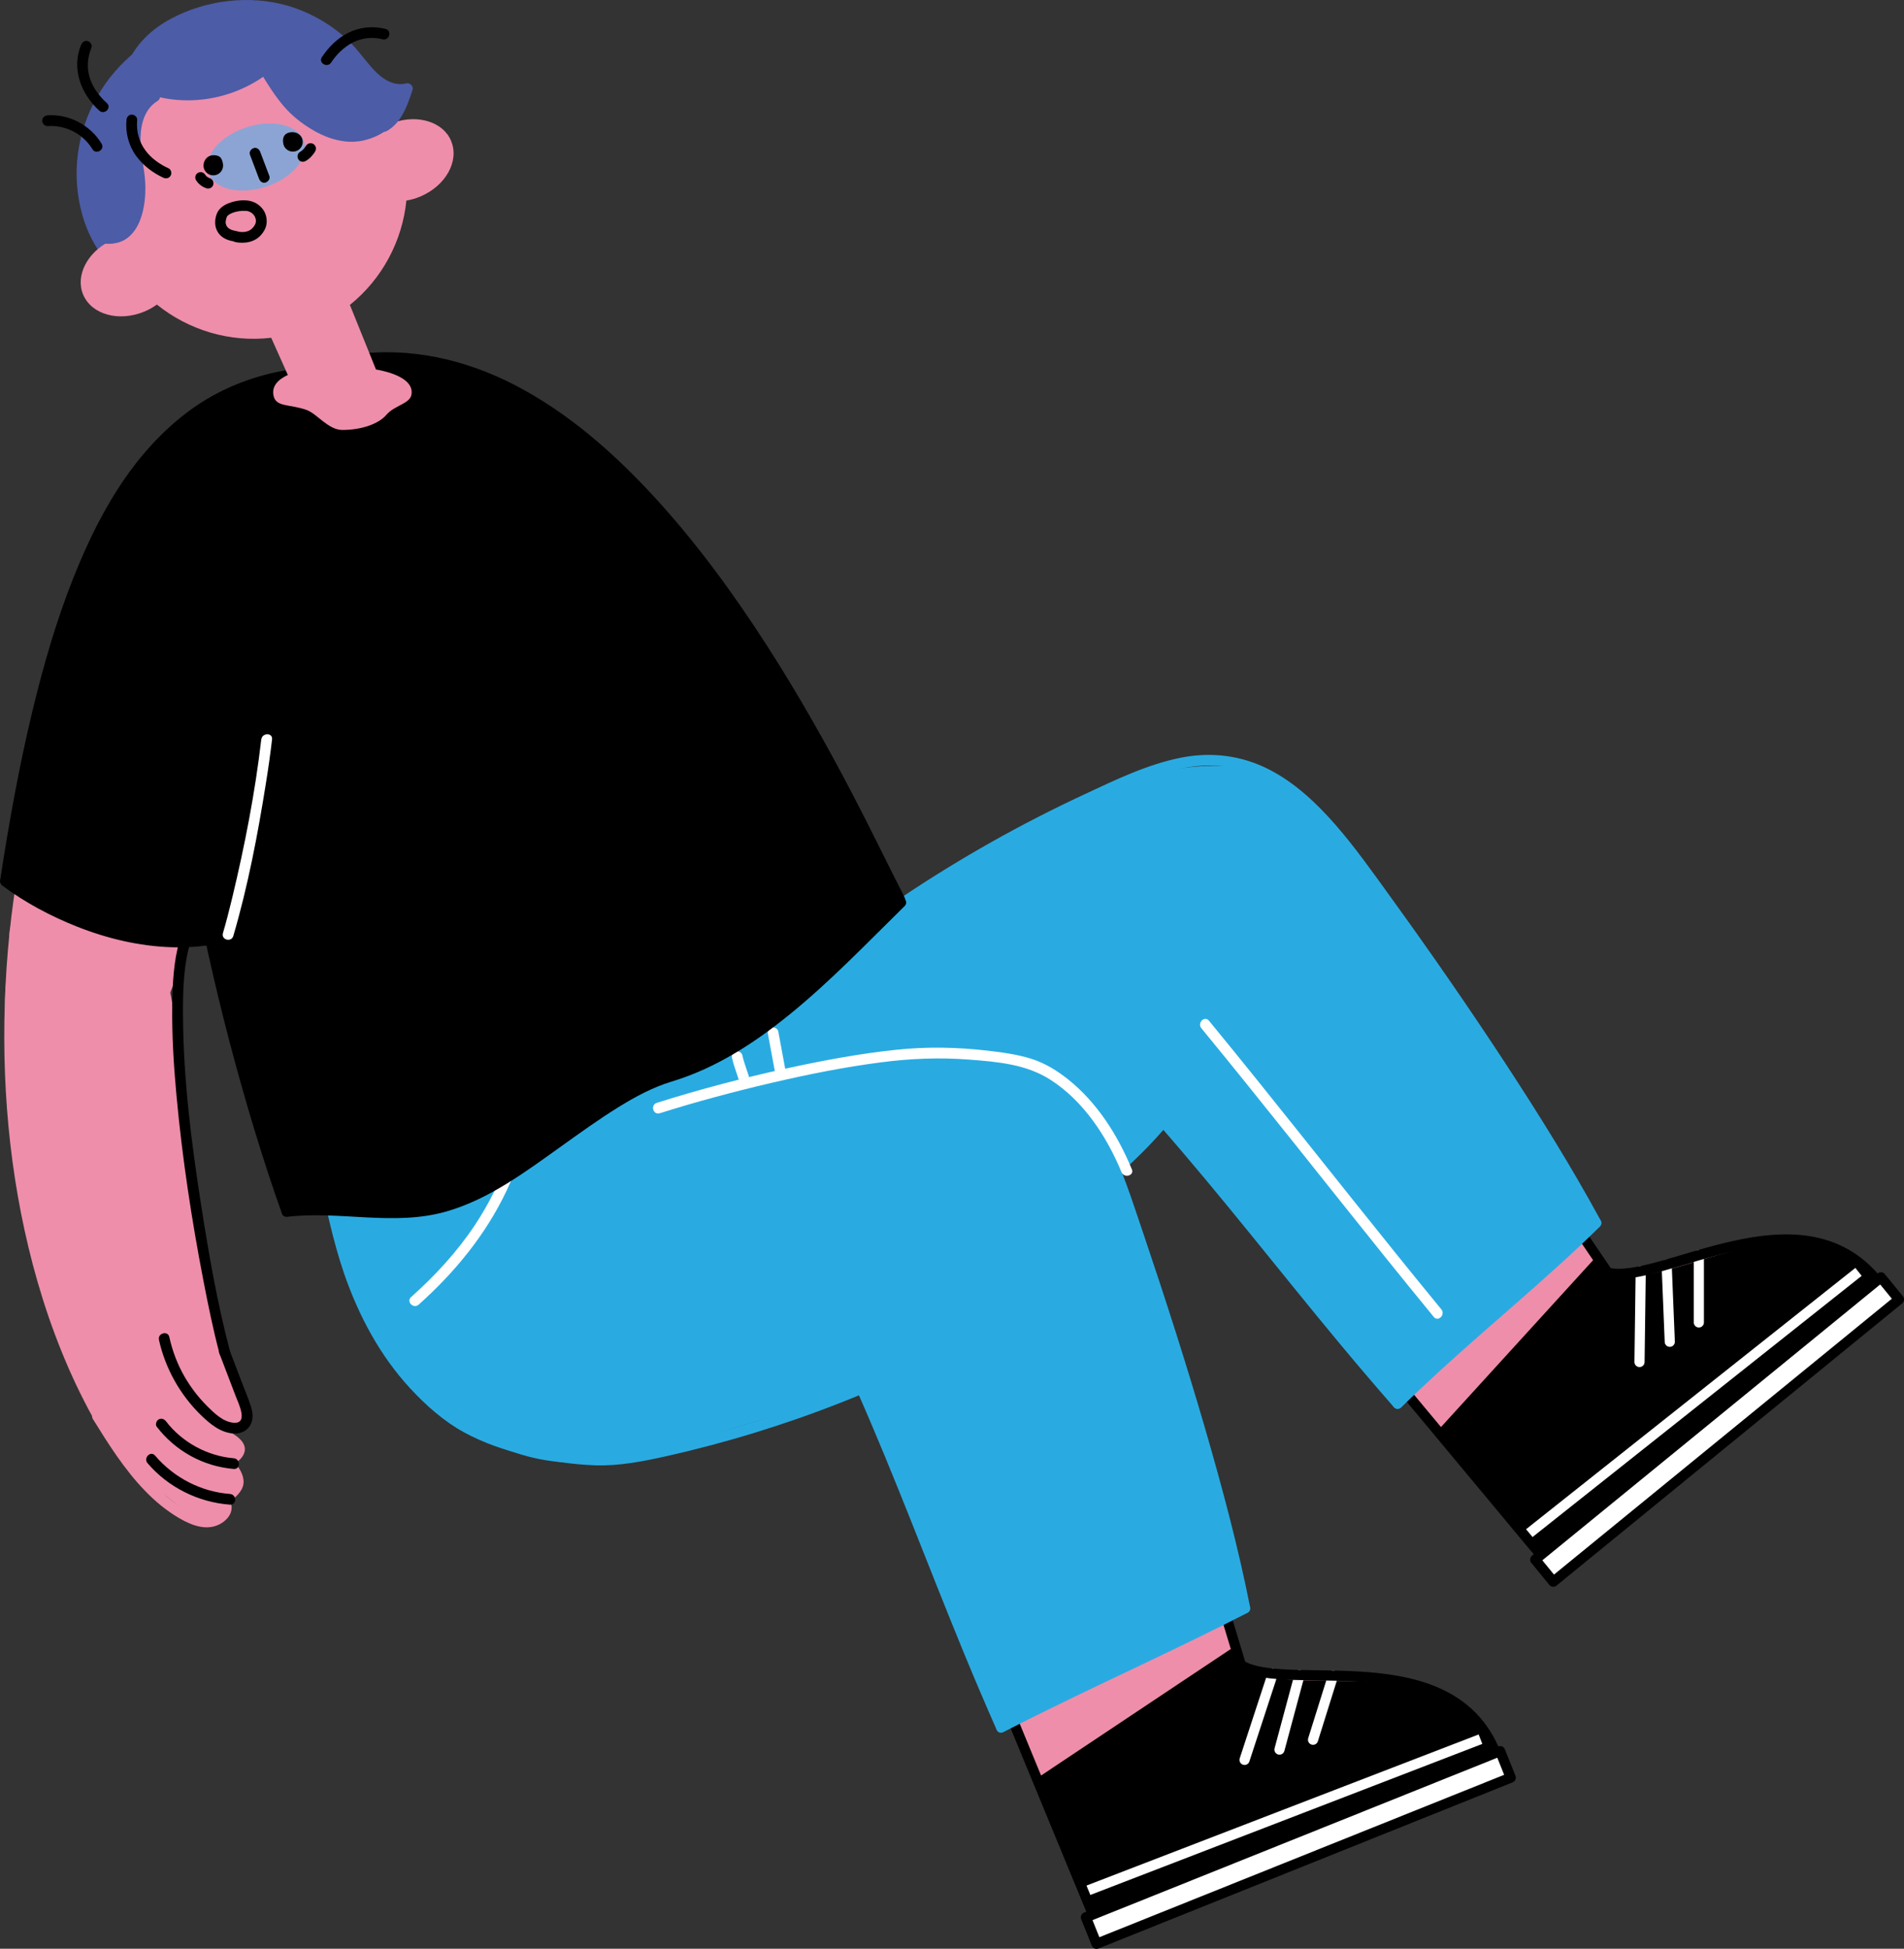 <?xml version="1.0" encoding="UTF-8"?>
<svg id="_レイヤー_2" data-name="レイヤー 2" xmlns="http://www.w3.org/2000/svg" viewBox="0 0 266.64 272.9">
  <rect x="0" y="0" width="266.64" height="272.9" fill="#333333" stroke="none"/>
  <defs>
    <style>
      .cls-1, .cls-2 {
        fill: #fff;
      }

      .cls-3 {
        fill: #4c5ca7;
      }

      .cls-2, .cls-4, .cls-5, .cls-6 {
        stroke-width: 1.42px;
      }

      .cls-2, .cls-4, .cls-6 {
        stroke-linecap: round;
      }

      .cls-2, .cls-6 {
        stroke: #000;
        stroke-linejoin: round;
      }

      .cls-4, .cls-5 {
        stroke: #fff;
        stroke-miterlimit: 10;
      }

      .cls-4, .cls-5, .cls-6 {
        fill: none;
      }

      .cls-7 {
        fill: #ee8eab;
      }

      .cls-8 {
        fill: #8ca4d4;
      }

      .cls-9 {
        fill: #29abe2;
      }
    </style>
  </defs>
  <g id="_レイヤー_20" data-name="レイヤー 20">
    <g>
      <g>
        <path class="cls-7" d="m170.02,223.15l3.76,10.03c7.09,5.68,29.31-3.51,35.65,12.29l-56.57,22.18-11.72-29.83"/>
        <path d="m172.77,230.65l1.01,2.53c7.09,5.68,29.31-3.51,35.65,12.29l-56.57,22.18-7.38-18.8"/>
        <line class="cls-5" x1="207.33" y1="243.55" x2="151.82" y2="264.94"/>
        <line class="cls-4" x1="186.69" y1="234.65" x2="183.88" y2="243.63"/>
        <line class="cls-4" x1="181.99" y1="234.56" x2="179.18" y2="245.01"/>
        <line class="cls-4" x1="178.25" y1="234.36" x2="174.29" y2="246.45"/>
        <path class="cls-6" d="m171.59,225.92l2.2,7.26c6.52,3.95,29.31-3.51,35.65,12.29l-56.57,22.18-11.72-28.41"/>
        <rect class="cls-2" x="150.58" y="256.7" width="62.5" height="4" transform="translate(-83.26 86.32) rotate(-21.86)"/>
      </g>
      <g>
        <path class="cls-7" d="m220.89,171.95l4.26,6.27c8.47,3.31,26.92-12.1,37.69,1.09l-47.37,38.06-21.66-26.63"/>
        <path d="m223.43,176.11l1.72,2.11c8.47,3.31,26.92-12.1,37.69,1.09l-47.37,38.06-13.98-17.19"/>
        <line class="cls-5" x1="260.27" y1="178.11" x2="213.67" y2="215.09"/>
        <line class="cls-4" x1="237.91" y1="175.77" x2="237.91" y2="185.19"/>
        <line class="cls-4" x1="233.4" y1="177.1" x2="233.84" y2="187.9"/>
        <line class="cls-4" x1="229.77" y1="178.02" x2="229.6" y2="190.73"/>
        <path class="cls-6" d="m220.89,171.95l4.26,6.27c7.41,1.82,26.92-12.1,37.69,1.09l-47.37,38.06-19.66-23.61"/>
        <rect class="cls-2" x="209.21" y="198.18" width="62.5" height="4" transform="translate(-72.4 197.2) rotate(-39.23)"/>
      </g>
      <path class="cls-9" d="m45.83,166.43c1.8,11.89,9.18,26.01,17.63,32.31,8.45,6.3,17.04,7.45,27.22,4.72,10.92-2.92,30-9.04,30-9.04l19.55,47.44,34.11-17.27s-8.8-33.8-18.18-60.64c2.6-2.6,6.83-7.24,6.83-7.24,0,0,17.27,21.11,32.74,39.82,10.36-8.5,18.35-16.48,27.78-25.28-8.76-15.62-37-61.65-47.56-63.5-9.65-1.7-17.62,1.08-25.48,4.98-8.77,4.35-15.33,8.57-23.74,13.58-25.41,15.12-53.29,25.52-81,35.84"/>
      <path class="cls-9" d="m44.55,164.15c1.11,4.78,2.05,9.58,3.65,14.23,2.04,5.89,5.01,11.47,9.26,16.06,2.17,2.35,4.68,4.58,7.49,6.12s5.75,2.51,8.77,3.26,6.41,1.27,9.66,1.38,6.56-.53,9.85-1.26c8.41-1.88,16.68-4.42,24.7-7.59.99-.39,1.97-.79,2.95-1.2l-.85-.34c5.34,12.07,9.92,24.44,14.94,36.63,1.49,3.62,3.03,7.23,4.61,10.81.39.88,1.68.12,1.29-.76-5.35-12.1-9.95-24.51-14.99-36.74-1.48-3.59-2.99-7.16-4.56-10.7-.12-.27-.57-.46-.85-.34-7.77,3.25-15.79,5.9-23.97,7.93-2.06.51-4.14.98-6.22,1.41-1.46.3-2.9.57-4.39.64-3.1.15-6.23-.17-9.28-.76s-6.15-1.44-9.01-2.71-5.23-3.05-7.45-5.16c-4.5-4.27-7.73-9.66-9.92-15.43-1.77-4.68-2.85-9.55-3.92-14.42-.11-.48-.21-.96-.32-1.44-.22-.94-1.66-.54-1.45.4h0Z"/>
      <path class="cls-1" d="m107.55,144.83c.33,1.78.66,3.56.99,5.34.07.4.56.62.92.52.42-.11.6-.52.52-.92-.33-1.78-.66-3.56-.99-5.34-.07-.4-.56-.62-.92-.52-.42.11-.6.52-.52.92h0Z"/>
      <path class="cls-1" d="m102.52,148.17c.27,1.3.86,2.51,1.13,3.81.08.38.55.64.92.52.41-.13.61-.51.52-.92-.27-1.3-.86-2.51-1.13-3.81-.08-.38-.55-.64-.92-.52-.41.13-.61.51-.52.92h0Z"/>
      <path class="cls-9" d="m140.61,242.51c8.82-4.54,17.86-8.65,26.77-13,2.45-1.19,4.89-2.41,7.31-3.65.86-.44.1-1.74-.76-1.29-8.82,4.54-17.86,8.65-26.77,13-2.45,1.19-4.89,2.41-7.31,3.65-.86.44-.1,1.74.76,1.29h0Z"/>
      <path class="cls-9" d="m156.69,164.48c2.38-2.14,4.7-4.41,6.75-6.87h-1.06c8.69,9.92,16.75,20.34,25.18,30.48,2.51,3.02,5.06,6.01,7.64,8.96.64.73,1.69-.34,1.06-1.06-8.71-9.95-16.81-20.4-25.25-30.57-2.48-2.99-5-5.95-7.57-8.88-.25-.29-.81-.3-1.06,0-2.05,2.46-4.37,4.73-6.75,6.87-.72.65.34,1.71,1.06,1.06h0Z"/>
      <path class="cls-9" d="m124.34,128.79c7.81-5.43,16.03-10.28,24.56-14.48,4.24-2.09,8.56-4.18,13.04-5.71s8.69-2.01,13-.45c3.67,1.33,6.78,3.89,9.45,6.68,2.84,2.97,5.25,6.3,7.66,9.61,5.46,7.48,10.77,15.07,15.88,22.79,4.74,7.15,9.34,14.42,13.54,21.9.47.83.92,1.66,1.38,2.5s1.76.09,1.29-.76c-4.09-7.53-8.64-14.81-13.33-21.98-5.16-7.88-10.53-15.62-16.05-23.25-2.51-3.47-4.98-6.99-7.8-10.21-2.62-2.99-5.61-5.8-9.17-7.64-3.86-2-8.09-2.53-12.35-1.7-4.77.94-9.29,3.15-13.67,5.19-8.76,4.08-17.21,8.84-25.25,14.21-.99.66-1.97,1.33-2.95,2.01-.79.55-.04,1.85.76,1.29h0Z"/>
      <path class="cls-9" d="m196.26,197.06c7-6.9,14.62-13.13,21.89-19.73,2-1.81,3.97-3.66,5.89-5.55.69-.68-.37-1.74-1.06-1.06-7,6.9-14.62,13.13-21.89,19.73-2,1.81-3.97,3.66-5.89,5.55-.69.68.37,1.74,1.06,1.06h0Z"/>
      <path class="cls-1" d="m71.27,162.13c-1.24,3.29-2.8,6.45-4.74,9.39-2.5,3.77-5.59,7.11-8.96,10.12-.72.64.34,1.7,1.06,1.06,5.05-4.51,9.38-9.78,12.29-15.91.66-1.39,1.25-2.81,1.8-4.26.34-.9-1.11-1.29-1.45-.4h0Z"/>
      <path class="cls-1" d="m168.24,143.99c8.66,10.54,17.08,21.28,25.63,31.91,2.29,2.85,4.6,5.69,6.92,8.52.61.75,1.67-.32,1.06-1.06-8.66-10.54-17.08-21.28-25.63-31.91-2.29-2.85-4.6-5.69-6.92-8.52-.61-.75-1.67.32-1.06,1.06h0Z"/>
      <path class="cls-9" d="m92.38,155.9c9.4-2.95,19.03-5.18,28.78-6.64,4.75-.71,9.63-1.46,14.44-1.41,4.19.04,8.28,1.06,11.57,3.75,5.9,4.82,8.44,12.56,10.81,19.52,3.01,8.79,5.88,17.64,8.52,26.55,2.46,8.27,4.75,16.6,6.55,25.04.19.9.38,1.8.56,2.71s1.63.55,1.45-.4c-1.67-8.42-3.9-16.72-6.29-24.96-2.65-9.11-5.55-18.14-8.59-27.13-2.48-7.31-4.85-15.35-10.41-20.99-2.83-2.87-6.42-4.72-10.41-5.31-4.75-.7-9.63-.02-14.35.58-9.96,1.27-19.82,3.32-29.46,6.15-1.19.35-2.38.71-3.56,1.08-.92.29-.53,1.74.4,1.45h0Z"/>
      <path class="cls-1" d="m92.38,155.9c5.18-1.63,10.43-3.04,15.72-4.27s10.17-2.2,15.33-2.87c4.09-.53,8.11-.69,12.22-.38s8.08.66,11.46,2.83c4.63,2.97,7.88,7.94,9.95,12.94.36.88,1.82.49,1.45-.4-1.98-4.78-4.87-9.37-8.96-12.62-1.52-1.21-3.2-2.24-5.06-2.84-2.03-.64-4.17-.93-6.28-1.17-4.24-.48-8.46-.56-12.71-.11-5.15.54-10.26,1.5-15.32,2.6-6.13,1.34-12.21,2.94-18.2,4.83-.92.29-.53,1.74.4,1.45h0Z"/>
      <g>
        <path d="m40.18,169.65s-15.08-46.09-16.06-78.49c-.32-10.77-1.41-29.77,15.48-36.72l7.3-3.55c24.18-4.15,37.37,11.92,43.99,19.02,18.2,19.5,34.61,56.55,34.61,56.55-6.33,6.66-14.27,17.48-35.54,25.84-10.85,5.5-16.82,11.58-24.59,15.52-6.61,3.35-15.76.96-25.19,1.83Z"/>
        <path d="m25.19,109.9c.78,7.94,2.24,15.81,3.96,23.6,1.82,8.24,3.97,16.41,6.41,24.49,1.21,3.98,2.49,7.94,3.89,11.86.32.9,1.77.51,1.45-.4-2.6-7.29-4.83-14.72-6.83-22.2-2.17-8.11-4.08-16.29-5.55-24.56-.76-4.24-1.4-8.5-1.82-12.79-.09-.95-1.59-.96-1.5,0h0Z"/>
        <path d="m47.1,51.62c7.5-1.69,15.22-.58,22.18,2.6,7.4,3.38,13.79,8.65,19.42,14.46,6.05,6.24,11.3,13.21,16.08,20.46,4.42,6.7,8.44,13.66,12.21,20.74,2.68,5.04,5.19,10.17,7.75,15.28.21.41.41.82.63,1.24.44.86,1.73.1,1.3-.76-2.46-4.82-4.81-9.7-7.32-14.5-3.68-7.04-7.6-13.97-11.9-20.66-4.76-7.4-9.98-14.56-15.96-21.04-5.62-6.09-12.02-11.71-19.42-15.53-6.93-3.58-14.67-5.35-22.46-4.27-.98.14-1.94.31-2.9.53s-.54,1.66.4,1.45h0Z"/>
        <path d="m40.18,170.4c7.41-.88,14.93,1.34,22.24-.72,6.01-1.69,11.23-5.62,16.24-9.2,2.59-1.85,5.17-3.71,7.87-5.39,2.37-1.47,4.85-2.82,7.53-3.63,6.17-1.86,11.61-5.4,16.57-9.44,5.71-4.64,10.8-9.98,16.05-15.13.69-.68-.37-1.74-1.06-1.06-4.62,4.53-9.11,9.21-14.02,13.43s-10.12,8-16.14,10.16c-1.3.47-2.63.81-3.91,1.34s-2.52,1.14-3.73,1.82c-2.71,1.52-5.27,3.3-7.8,5.1-5,3.55-10.01,7.54-15.78,9.8-3.74,1.47-7.66,1.75-11.64,1.57s-8.27-.65-12.42-.16c-.95.11-.96,1.61,0,1.5h0Z"/>
        <g>
          <path class="cls-7" d="m9.91,191.05C.59,167.16,1.36,158.03.74,141.65c-.38-10.21,3.49-11.47,9.88-12.01h0c6.4-.54,13.34,2.01,13.79,13.93,0,0,1.5,25.96,4.84,37.68,2.86,10.05,4.96,19.92-4.37,27.85-3.13,2.66-11.67-9.58-14.98-18.06Z"/>
          <rect class="cls-7" x="27.16" y="200.55" width="3.28" height="9.75" rx="1.64" ry="1.64" transform="translate(-155.27 109.78) rotate(-54.56)"/>
          <rect class="cls-7" x="22.92" y="201.41" width="6" height="12.76" rx="3" ry="3" transform="translate(-154.81 102.03) rotate(-52.56)"/>
          <rect class="cls-7" x="27.38" y="196.5" width="3.7" height="9.75" rx="1.85" ry="1.85" transform="translate(-151.79 108.43) rotate(-54.56)"/>
          <path class="cls-7" d="m28.5,197.13c-1.49-2.04-5.07-8.73-5.07-8.73-1.44-2.68-.66-4.98,1.53-5.92,2.71-1.15,4.8,1.09,5.15,2.18,1.31,4.01,2.92,7.16,3.62,9.9.52,2.03,1.18,4.51.08,4.86s-3.68-.05-5.33-2.3Z"/>
          <path class="cls-7" d="m1.37,130.3l5.75-25.56c1.6-7.11,8.66-11.57,15.76-9.97l1.54.35c7.11,1.6,8.61,9.17,7.01,16.27l-6.03,22.62c-1.6,7.11-5.42,14-12.52,12.41l-1.54-.35c-7.11-1.6-10.63-8.52-9.97-15.76Z"/>
        </g>
        <g>
          <path class="cls-7" d="m7.71,101.88c-4.39,12.41-6.63,25.57-7.04,38.71-.42,13.05.96,26.27,4.57,38.84,1.9,6.6,4.44,13.04,7.76,19.06.47.85,1.76.09,1.3-.76-5.98-10.82-9.4-22.97-11.04-35.18-1.76-13.02-1.53-26.37.59-39.33,1.16-7.12,2.91-14.14,5.32-20.95.32-.91-1.13-1.3-1.45-.4h0Z"/>
          <path d="m25.17,131.62c-.87,3.01-1.02,6.23-1.05,9.34-.05,4.14.21,8.29.59,12.41.8,8.72,2.12,17.4,3.78,25.99.66,3.4,1.35,6.81,2.24,10.16.25.93,1.69.54,1.45-.4-1.8-6.82-3-13.83-4.08-20.79-1.32-8.52-2.4-17.16-2.47-25.79-.03-3.49.03-7.14,1-10.52.27-.93-1.18-1.33-1.45-.4h0Z"/>
          <path class="cls-7" d="m13.01,198.72c2.18,3.52,4.42,7.08,7.32,10.07,1.41,1.46,2.99,2.77,4.75,3.8s4.02,1.94,5.99.68c.73-.47,1.37-1.22,1.37-2.14,0-.97-.74-1.67-1.57-2.04l-.58,1.37c1.4.57,3.46-1.13,3.77-2.46.37-1.59-1.22-3.71-2.75-4.08l-.2,1.47c1.69.11,4.13-1.73,2.8-3.51-.46-.61-1.16-1.03-1.8-1.43-.32-.2-.65-.4-.96-.63-.12-.09-.22-.2-.33-.29-.06-.05-.11-.22-.1-.06-.1-.95-1.6-.96-1.5,0,.14,1.29,1.58,1.92,2.54,2.55.28.18,1.02.59,1.03.93.02.67-1.22.98-1.68.95-.84-.06-1.02,1.28-.2,1.47.76.18,1.86,1.45,1.7,2.27-.11.57-1.32,1.62-1.92,1.38-.78-.32-1.35,1.03-.58,1.37.37.17.96.43.8.93-.19.59-1.05.96-1.59,1.06-.94.18-1.9-.25-2.72-.67-.74-.38-1.45-.82-2.13-1.3-2.82-1.99-5.05-4.73-7-7.55-1.11-1.6-2.14-3.24-3.16-4.89-.51-.82-1.81-.07-1.3.76h0Z"/>
          <path d="m21.95,199.79c2.6,3.4,6.51,5.56,10.78,5.92.96.08.96-1.42,0-1.5-3.69-.31-7.23-2.23-9.48-5.17-.25-.32-.64-.49-1.03-.27-.32.18-.51.71-.27,1.03h0Z"/>
          <path d="m20.66,204.9c2.9,3.39,7.11,5.48,11.55,5.81.96.07.96-1.43,0-1.5-4.05-.3-7.86-2.28-10.49-5.37-.63-.74-1.68.33-1.06,1.06h0Z"/>
          <path d="m30.72,189.52l2.29,6c.36.95,1.83,3.87-.27,3.72-1.51-.11-2.75-1.36-3.76-2.36-1.23-1.23-2.28-2.62-3.15-4.12-.99-1.73-1.69-3.58-2.12-5.53-.21-.94-1.65-.54-1.45.4.88,3.97,2.94,7.67,5.85,10.51,1.27,1.24,2.76,2.5,4.62,2.61.81.04,1.61-.24,2.12-.88.67-.84.6-1.93.29-2.91-.4-1.27-.95-2.52-1.42-3.76l-1.55-4.07c-.34-.89-1.79-.51-1.45.4h0Z"/>
        </g>
        <path d="m.75,123.41s4.46-32.47,11.43-45.14c5.14-9.33,14.48-24.93,27.83-25.66,0,0,.51,33.9-.29,39.31-2.03,13.75-8.85,39.12-8.85,39.12-11.06,3.11-23.45-2.81-30.13-7.64Z"/>
        <path d="m.37,124.05c3.18,2.36,6.71,4.24,10.39,5.7,4.23,1.68,8.75,2.76,13.31,2.9,2.62.08,5.24-.17,7.78-.8.94-.23.54-1.68-.4-1.45-8.51,2.08-17.64-.32-25.19-4.39-1.79-.97-3.52-2.05-5.15-3.26-.78-.58-1.52.73-.76,1.3H.37Z"/>
        <path d="m39.82,51.89c-4.13.74-8.11,2.23-11.65,4.49s-6.84,5.47-9.48,8.96c-3.12,4.11-5.54,8.72-7.55,13.47-2.49,5.87-4.38,11.97-5.95,18.14-1.94,7.6-3.41,15.31-4.66,23.05-.17,1.07-.34,2.14-.5,3.22-.14.94,1.3,1.35,1.45.4,1.2-7.85,2.6-15.67,4.45-23.39,1.5-6.29,3.29-12.52,5.66-18.54,1.9-4.84,4.2-9.57,7.16-13.85,2.44-3.54,5.39-6.79,8.91-9.29,3.32-2.36,7.08-4.01,11.06-4.9.5-.11,1.01-.21,1.51-.3.95-.17.55-1.62-.4-1.45h0Z"/>
        <path class="cls-1" d="m36.59,103.53c-.86,7.46-2.32,14.9-4.07,22.2-.4,1.66-.82,3.31-1.3,4.95-.27.93,1.17,1.32,1.45.4,2.05-6.98,3.43-14.22,4.57-21.4.33-2.04.62-4.09.86-6.14.11-.96-1.39-.95-1.5,0h0Z"/>
      </g>
      <path class="cls-3" d="m11.55,30.18c-3.3-11.6,3.63-23.74,15.49-27.12,11.86-3.38,24.15,3.29,27.45,14.88,3.3,11.6-3.56,24-15.49,27.12-9.76,2.55-24.15-3.29-27.45-14.88Z"/>
      <path class="cls-7" d="m63.18,19.74c-1.11-2.67-4.64-3.75-8.05-2.58C50.39,6.55,38.02,1.59,27.23,6.1c-10.79,4.5-15.97,16.78-11.76,27.62-3.24,1.6-4.94,4.87-3.83,7.53,1.17,2.8,5.01,3.87,8.58,2.38.64-.27,1.23-.6,1.75-.98,4.45,3.59,10.22,5.33,16.01,4.65l2.33,5.21c-1.41.65-2.21,1.56-2.03,2.76.27,1.79,2.15,1.27,4.63,2.13,1.49.52,3.04,2.81,5.04,2.81,2.67,0,5.08-.85,6.15-2.11,1.14-1.34,3.27-1.54,3.52-2.82.34-1.81-1.86-2.98-4.97-3.54l-3.65-9.04c4.52-3.64,7.34-8.95,7.91-14.61.64-.11,1.29-.29,1.93-.56,3.57-1.49,5.51-4.97,4.34-7.77Z"/>
      <path d="m32.93,33.9c1.36.26,2.82.02,3.72-1.11.27-.33.5-.71.61-1.12.21-.79.05-1.68-.43-2.34-.52-.71-1.29-1.15-2.17-1.25s-1.87.06-2.72.41c-.7.3-1.3.73-1.58,1.45-.15.39-.24.82-.23,1.23,0,.64.23,1.25.67,1.72.59.64,1.46.86,2.29.97.4.05.75-.38.75-.75,0-.45-.35-.7-.75-.75.12.02-.15-.03-.13-.03-.08-.01-.15-.03-.23-.05-.14-.03-.27-.08-.4-.13.16.06-.03-.02-.05-.03-.05-.03-.1-.06-.16-.09s-.09-.06-.14-.09c.17.11-.02-.02-.05-.05-.04-.04-.19-.25-.08-.07-.05-.08-.09-.16-.14-.23-.09-.13.05.16,0,.02-.01-.04-.03-.08-.04-.12s-.02-.08-.03-.13c0-.03-.01-.06-.02-.08-.01-.08,0-.06,0,.07-.05-.03,0-.4,0-.46,0-.15-.04.19,0,.04,0-.04.01-.08.02-.12.02-.09.04-.17.06-.25.02-.07.05-.13.07-.2.04-.13-.09.17-.03.06.01-.02.03-.05.03-.07.02-.04.12-.16,0-.02.04-.04.08-.09.12-.13.02-.02.17-.14.04-.05.08-.06.15-.11.23-.15.5-.29,1.16-.45,1.78-.47.19,0,.38,0,.58.01.21.01-.12-.04.08.01.07.02.14.03.21.05.01,0,.23.09.09.03.04.02.09.04.13.06.06.03.12.07.18.11.04.03.08.05.12.08-.06-.04-.05-.04.01.02.05.05.1.1.15.15,0,0,.15.19.06.07.08.11.16.24.21.37-.06-.14.02.08.02.09.02.07.04.14.05.21-.02-.13,0,0,0,.02,0,.1,0,.2,0,.3.02-.16-.07.34-.1.32-.03-.02.1-.2.03-.07-.02.03-.03.06-.05.09-.03.07-.07.13-.11.19-.02.03-.05.07-.07.1-.11.17.08-.08-.01.02-.08.08-.14.16-.22.24-.04.03-.07.06-.11.1-.06.05-.05.04.03-.02-.03.02-.06.04-.08.06-.09.06-.18.12-.28.16-.03.02-.2.08-.03.02-.08.03-.15.06-.23.08-.06.02-.12.03-.18.05-.03,0-.3.04-.13.03-.35.03-.72,0-.98-.04-.4-.08-.81.11-.92.52-.1.37.12.85.52.92h0Z"/>
      <g>
        <ellipse class="cls-8" cx="35.88" cy="21.99" rx="7.04" ry="4.38" transform="translate(-5.05 12.19) rotate(-18.04)"/>
        <path d="m27.44,25.21c.15.24.33.47.56.65.14.11.27.21.43.3.17.09.34.16.52.22.1.03.2.04.3.01.1,0,.19-.03.28-.09.09-.05.16-.11.21-.19.07-.07.11-.16.13-.25.04-.19.03-.41-.08-.58l-.12-.15c-.09-.09-.2-.16-.33-.19-.05-.02-.1-.04-.14-.06l.18.08c-.17-.07-.33-.16-.47-.27l.15.12c-.12-.09-.23-.2-.32-.32l.12.15c-.04-.06-.08-.11-.12-.17-.1-.16-.26-.29-.45-.34-.1-.03-.2-.04-.3-.01-.1,0-.19.03-.28.09-.16.1-.3.26-.34.45s-.03.4.08.58h0Z"/>
        <path d="m42.83,20.44c-.07.12-.14.22-.22.33l.12-.15c-.16.21-.35.4-.55.56l.15-.12c-.09.07-.19.14-.3.2-.16.09-.3.27-.34.45-.03.1-.04.2-.01.3,0,.1.03.19.09.28.1.16.26.3.45.34.2.05.39.02.58-.08s.34-.22.5-.35c.11-.09.22-.19.31-.3.2-.22.39-.45.53-.71.1-.17.13-.39.08-.58-.05-.17-.18-.36-.34-.45-.17-.09-.38-.14-.58-.08s-.35.17-.45.34h0Z"/>
        <path d="m28.52,23.45c-.14-.75.38-1.82,1.58-1.71.76.07.98.44,1.12,1.18s-.34,1.47-1.09,1.61-1.47-.34-1.61-1.09Z"/>
        <path d="m39.67,20.12c-.14-.75.06-1.36.79-1.55.98-.26,1.76.29,1.91,1.03s-.34,1.47-1.09,1.61-1.47-.34-1.61-1.09Z"/>
        <path d="m35,21.66c.43,1.13.85,2.25,1.28,3.38.14.37.51.66.92.52.36-.12.67-.53.52-.92-.43-1.13-.85-2.25-1.28-3.38-.14-.37-.51-.66-.92-.52-.36.12-.67.53-.52.92h0Z"/>
      </g>
      <g>
        <path class="cls-3" d="m53.54,17.75c1.2-.8,2.6-2.21,3.48-5.3-4.82.63-5.71-3.41-9.11-6.54-2.74-2.51-10.76-7.16-13.39-4.51-2.77,2.79,2.94,9.63,6.82,13.8,3.88,4.16,9.1,4.62,12.19,2.54Z"/>
        <path class="cls-3" d="m21.3,7.26c-5.34.14-9.47,8.54-9.69,13.06s.05,12.62,4.37,13.16c2.1.26,3.69-4.13,3.69-6.78,0-3.85-2.31-8.91.49-11.75,4.73-4.79,2.77-7.73,1.15-7.69Z"/>
        <path class="cls-3" d="m40.08,5.49c.52-2.74-.21-7.09-13.5-3.1-5.64,1.7-8.07,5.35-7.14,7.96,1,2.8,5.03,3.91,10.6,2.73,5.59-1.19,9.52-4.86,10.04-7.59Z"/>
      </g>
      <g>
        <path class="cls-3" d="m53.16,17.1c-1.49.96-3.17,1.44-4.94,1.18-1.43-.21-2.77-.83-4-1.58-2.88-1.76-4.68-4.42-6.4-7.25-.5-.82-1.8-.07-1.3.76.99,1.63,2,3.25,3.25,4.7,1.13,1.31,2.48,2.38,3.97,3.26s2.99,1.46,4.64,1.64c1.96.21,3.88-.34,5.52-1.41.81-.52.06-1.82-.76-1.3h0Z"/>
        <path class="cls-3" d="m37.02,8.77c-4.14,3.42-9.89,4.61-15.06,3.2-.93-.25-1.33,1.19-.4,1.45,5.71,1.56,11.96.17,16.52-3.59.74-.62-.32-1.67-1.06-1.06h0Z"/>
        <path class="cls-3" d="m21.31,12.85c-1.72,1.05-2.7,2.91-3.01,4.87-.38,2.39.21,4.74.48,7.1.24,2.13.13,4.85-1.19,6.64-.85,1.15-2.16,1.36-3.49,1.06-.94-.22-1.34,1.23-.4,1.45,1.41.32,2.91.26,4.11-.62,1.07-.79,1.7-2.01,2.06-3.26s.5-2.58.49-3.88c-.01-1.89-.49-3.74-.64-5.62-.18-2.32.16-5.12,2.34-6.45.82-.5.07-1.8-.76-1.3h0Z"/>
        <path class="cls-3" d="m19.22,9.5c1.98-4.86,7.69-7.11,12.53-7.8,6.04-.85,12.26,1.19,16.52,5.59,2.44,2.52,4.75,6.91,8.97,5.83l-.92-.92c-.57,1.75-1.19,3.86-2.89,4.84-.84.48-.08,1.78.76,1.3,2.07-1.19,2.88-3.6,3.58-5.74.18-.56-.39-1.06-.92-.92-1.73.44-3.33-.65-4.46-1.86-1.22-1.29-2.19-2.77-3.47-4.01-2.4-2.33-5.39-4.05-8.6-5C34.94-.76,28.81,0,23.89,2.65c-2.7,1.45-4.96,3.59-6.12,6.46-.36.89,1.09,1.28,1.45.4h0Z"/>
      </g>
      <path d="m11.36,6.26c-1.38,3.35-.03,6.9,2.55,9.24.71.65,1.78-.41,1.06-1.06-1.02-.92-1.89-2.05-2.34-3.36-.51-1.48-.41-2.98.18-4.41.15-.37-.17-.82-.52-.92-.43-.12-.77.15-.92.52h0Z"/>
      <path d="m53.99,4.05c-1.81-.45-3.65-.26-5.31.59-1.48.76-2.68,1.98-3.6,3.36-.54.81.76,1.56,1.29.76.75-1.14,1.75-2.12,2.96-2.77,1.32-.7,2.81-.85,4.26-.49.94.23,1.34-1.21.4-1.45h0Z"/>
      <path d="m17.71,16.81c-.16,1.78.3,3.58,1.36,5.03.97,1.33,2.3,2.35,3.79,3.04.37.17.81.1,1.03-.27.19-.32.1-.86-.27-1.03-1.25-.58-2.43-1.39-3.25-2.51-.93-1.25-1.3-2.72-1.16-4.27.04-.4-.37-.75-.75-.75-.44,0-.71.34-.75.75h0Z"/>
      <path d="m6.66,17.66c2.5-.18,4.99,1.07,6.28,3.23.5.83,1.79.07,1.29-.76-1.55-2.59-4.56-4.19-7.57-3.98-.4.03-.75.32-.75.75,0,.38.34.78.75.75h0Z"/>
    </g>
  </g>
</svg>